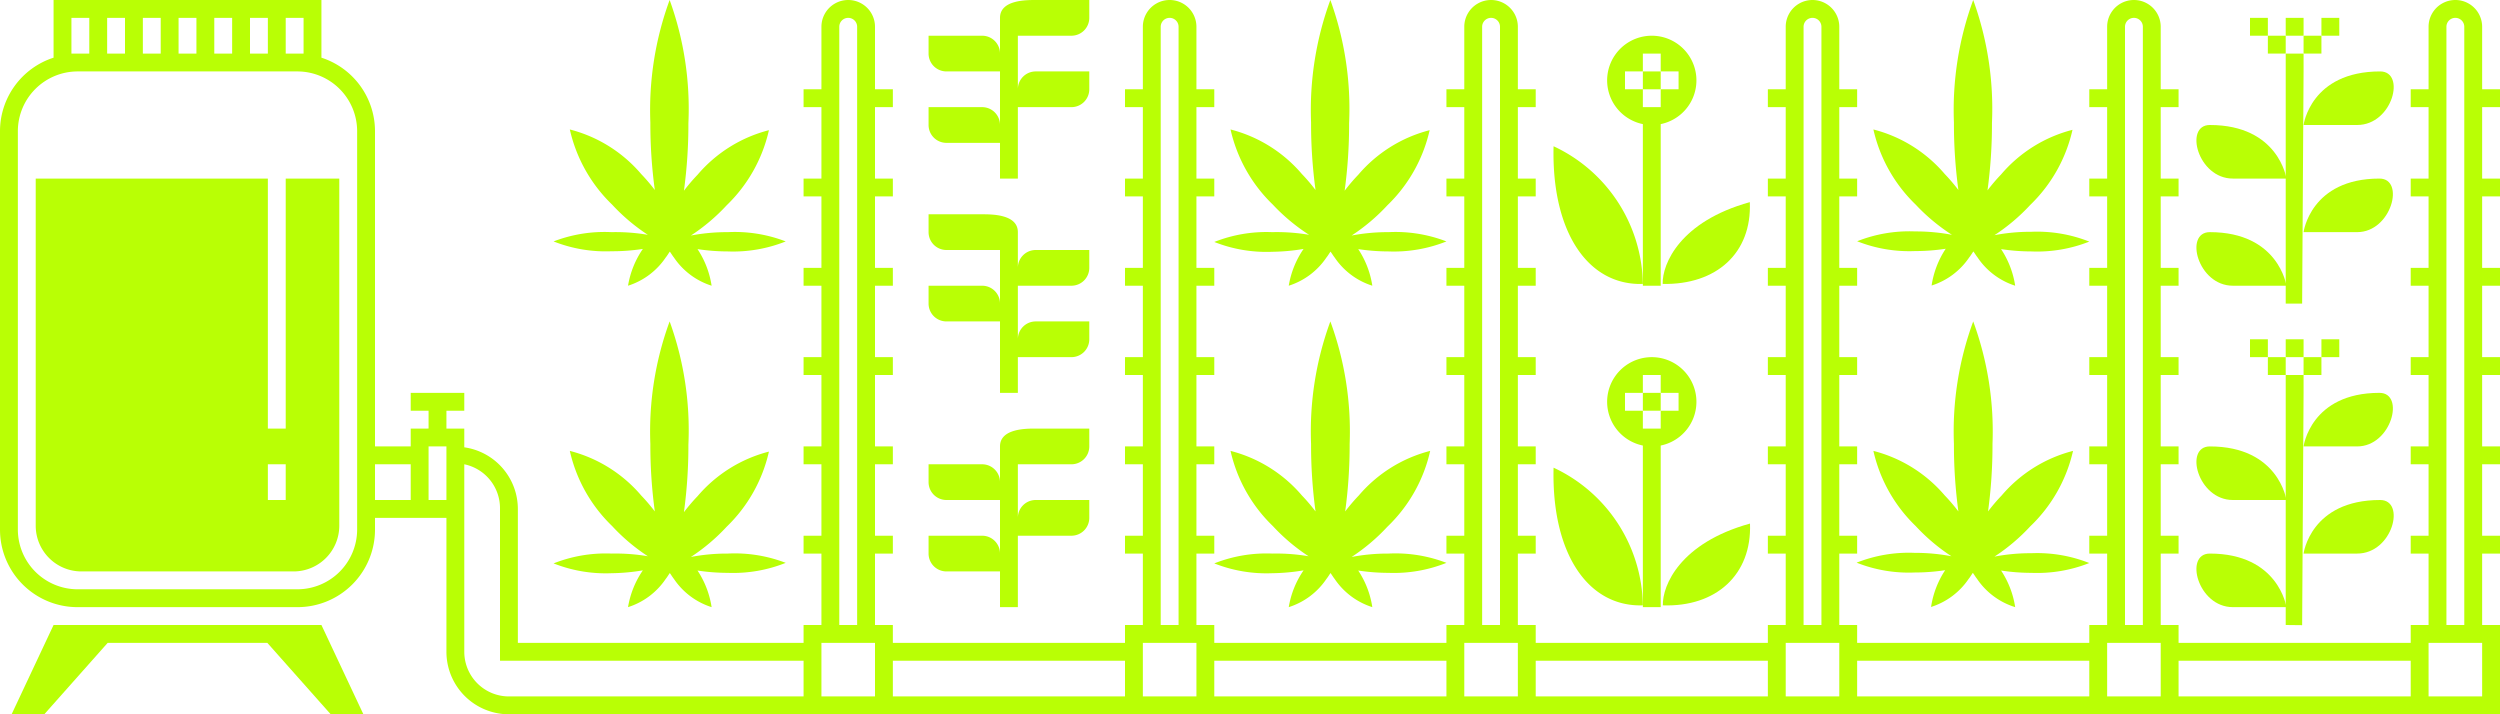 <?xml version="1.0" encoding="UTF-8"?> <svg xmlns="http://www.w3.org/2000/svg" id="Layer_1" data-name="Layer 1" viewBox="0 0 140 40"><defs><style>.cls-1{fill:#b9ff05;}</style></defs><title>POLIV</title><path class="cls-1" d="M140,6V5h-1V1.5a1.5,1.5,0,0,0-3,0V5h-1V6h1v4h-1v1h1v4h-1v1h1v4h-1v1h1v4h-1v1h1v4h-1v1h1v4h-1v1H122V35h-1V31h1V30h-1V26h1V25h-1V21h1V20h-1V16h1V15h-1V11h1V10h-1V6h1V5h-1V1.5a1.5,1.5,0,0,0-3,0V5h-1V6h1v4h-1v1h1v4h-1v1h1v4h-1v1h1v4h-1v1h1v4h-1v1h1v4h-1v1H104V35h-1V31h1V30h-1V26h1V25h-1V21h1V20h-1V16h1V15h-1V11h1V10h-1V6h1V5h-1V1.5a1.5,1.5,0,0,0-3,0V5H99V6h1v4H99v1h1v4H99v1h1v4H99v1h1v4H99v1h1v4H99v1h1v4H99v1H86V35H85V31h1V30H85V26h1V25H85V21h1V20H85V16h1V15H85V11h1V10H85V6h1V5H85V1.5a1.5,1.5,0,0,0-3,0V5H81V6h1v4H81v1h1v4H81v1h1v4H81v1h1v4H81v1h1v4H81v1h1v4H81v1H68V35H67V31h1V30H67V26h1V25H67V21h1V20H67V16h1V15H67V11h1V10H67V6h1V5H67V1.5a1.5,1.5,0,0,0-3,0V5H63V6h1v4H63v1h1v4H63v1h1v4H63v1h1v4H63v1h1v4H63v1h1v4H63v1H50V35H49V31h1V30H49V26h1V25H49V21h1V20H49V16h1V15H49V11h1V10H49V6h1V5H49V1.5a1.5,1.5,0,0,0-3,0V5H45V6h1v4H45v1h1v4H45v1h1v4H45v1h1v4H45v1h1v4H45v1h1v4H45v1H29V28.5a3.49,3.49,0,0,0-3-3.45V24H25V23h1V22H23v1h1v1H23v1H21V7.34a4.33,4.33,0,0,0-3-4.11V0H3V3.23A4.33,4.33,0,0,0,0,7.34V29.66A4.34,4.34,0,0,0,4.34,34H16.66A4.34,4.34,0,0,0,21,29.66V29h4v7.5A3.5,3.5,0,0,0,28.5,40H140V35h-1V31h1V30h-1V26h1V25h-1V21h1V20h-1V16h1V15h-1V11h1V10h-1V6ZM119,1.5a.5.5,0,0,1,1,0V35h-1Zm-18,0a.5.5,0,0,1,1,0V35h-1Zm-18,0a.5.5,0,0,1,1,0V35H83Zm-18,0a.5.5,0,0,1,1,0V35H65Zm-18,0a.5.5,0,0,1,1,0V35H47ZM17,1V3H16V1ZM15,1V3H14V1ZM13,1V3H12V1ZM11,1V3H10V1ZM9,1V3H8V1ZM7,1V3H6V1ZM4,3V1H5V3H4ZM20,29.66A3.35,3.35,0,0,1,16.66,33H4.34A3.35,3.35,0,0,1,1,29.66V7.34A3.35,3.35,0,0,1,4.34,4H16.66A3.35,3.35,0,0,1,20,7.34V29.66ZM23,28H21V26h2Zm1,0V25h1v3ZM45,39H28.5A2.5,2.5,0,0,1,26,36.5V26a2.51,2.51,0,0,1,2,2.45V37H45Zm4,0H46V36h3Zm14,0H50V37H63Zm4,0H64V36h3Zm14,0H68V37H81Zm4,0H82V36h3Zm14,0H86V37H99Zm4,0h-3V36h3Zm14,0H104V37h13Zm4,0h-3V36h3Zm14,0H122V37h13Zm4,0h-3V36h3Zm-2-4V1.5a.5.5,0,0,1,1,0V35Z"></path><path class="cls-1" d="M53,18h3v4h1V20h3a1,1,0,0,0,1-1V18H58a1,1,0,0,0-1,1V16h3a1,1,0,0,0,1-1V14H58a1,1,0,0,0-1,1V13c0-1-1.45-1-2-1H52v1a1,1,0,0,0,1,1h3v3a1,1,0,0,0-1-1H52v1A1,1,0,0,0,53,18Z"></path><path class="cls-1" d="M53,32h3v2h1V30h3a1,1,0,0,0,1-1V28H58a1,1,0,0,0-1,1V26h3a1,1,0,0,0,1-1V24H58c-.55,0-2,0-2,1v2a1,1,0,0,0-1-1H52v1a1,1,0,0,0,1,1h3v3a1,1,0,0,0-1-1H52v1A1,1,0,0,0,53,32Z"></path><path class="cls-1" d="M53,8h3v2h1V6h3a1,1,0,0,0,1-1V4H58a1,1,0,0,0-1,1V2h3a1,1,0,0,0,1-1V0H58c-.55,0-2,0-2,1V3a1,1,0,0,0-1-1H52V3a1,1,0,0,0,1,1h3V7a1,1,0,0,0-1-1H52V7A1,1,0,0,0,53,8Z"></path><path class="cls-1" d="M36,31.94A5.09,5.09,0,0,0,35.17,34a4,4,0,0,0,2.11-1.58c.09-.11.15-.22.23-.33.08.11.15.23.23.33A4,4,0,0,0,39.85,34a5.09,5.09,0,0,0-.79-2.05,11.34,11.34,0,0,0,1.69.13A7.94,7.94,0,0,0,44,31.52,7.93,7.93,0,0,0,40.75,31a10.8,10.8,0,0,0-2.06.19,10.7,10.7,0,0,0,2-1.69,8.42,8.42,0,0,0,2.37-4.21,7.79,7.79,0,0,0-4,2.5c-.28.29-.53.59-.76.89a27.55,27.55,0,0,0,.25-3.78A17.87,17.87,0,0,0,37.5,18a17.87,17.87,0,0,0-1.08,6.86,27.55,27.55,0,0,0,.25,3.78c-.23-.3-.48-.6-.76-.89a7.79,7.79,0,0,0-4-2.5,8.42,8.42,0,0,0,2.37,4.21,10.7,10.7,0,0,0,2,1.69A10.8,10.8,0,0,0,34.25,31a7.93,7.93,0,0,0-3.25.55,7.94,7.94,0,0,0,3.25.55A11.33,11.33,0,0,0,36,31.94Z"></path><path class="cls-1" d="M31,13.52a7.94,7.94,0,0,0,3.25.55A11.33,11.33,0,0,0,36,13.94,5.09,5.09,0,0,0,35.17,16a4,4,0,0,0,2.11-1.58c.09-.11.15-.22.23-.33.08.11.15.23.23.33A4,4,0,0,0,39.85,16a5.09,5.09,0,0,0-.79-2.05,11.34,11.34,0,0,0,1.69.13A7.94,7.94,0,0,0,44,13.52,7.93,7.93,0,0,0,40.75,13a10.8,10.8,0,0,0-2.06.19,10.7,10.7,0,0,0,2-1.69,8.42,8.42,0,0,0,2.37-4.21,7.79,7.79,0,0,0-4,2.5c-.28.29-.53.59-.76.89a27.55,27.55,0,0,0,.25-3.78A17.87,17.87,0,0,0,37.5,0a17.87,17.87,0,0,0-1.08,6.86,27.55,27.55,0,0,0,.25,3.78c-.23-.3-.48-.6-.76-.89a7.79,7.79,0,0,0-4-2.5,8.42,8.42,0,0,0,2.37,4.21,10.7,10.7,0,0,0,2,1.69A10.8,10.8,0,0,0,34.25,13,7.93,7.93,0,0,0,31,13.52Z"></path><path class="cls-1" d="M80.09,25.25a7.79,7.79,0,0,0-4,2.5c-.28.29-.53.59-.76.89a27.55,27.55,0,0,0,.25-3.78A17.87,17.87,0,0,0,74.5,18a17.87,17.87,0,0,0-1.08,6.86,27.55,27.55,0,0,0,.25,3.78c-.23-.3-.48-.6-.76-.89a7.79,7.79,0,0,0-4-2.5,8.42,8.42,0,0,0,2.37,4.21,10.7,10.7,0,0,0,2,1.69A10.8,10.8,0,0,0,71.25,31a7.93,7.93,0,0,0-3.25.55,7.94,7.94,0,0,0,3.25.55A11.33,11.33,0,0,0,73,31.94,5.09,5.09,0,0,0,72.17,34a4,4,0,0,0,2.11-1.58c.09-.11.15-.22.23-.33.08.11.15.23.23.33A4,4,0,0,0,76.85,34a5.09,5.09,0,0,0-.79-2.05,11.34,11.34,0,0,0,1.69.13A7.94,7.94,0,0,0,81,31.52,7.93,7.93,0,0,0,77.75,31a10.8,10.8,0,0,0-2.06.19,10.7,10.7,0,0,0,2-1.69A8.42,8.42,0,0,0,80.09,25.25Z"></path><path class="cls-1" d="M73.31,13.15A10.8,10.8,0,0,0,71.25,13a7.93,7.93,0,0,0-3.25.55,7.94,7.94,0,0,0,3.25.55A11.33,11.33,0,0,0,73,13.94,5.09,5.09,0,0,0,72.17,16a4,4,0,0,0,2.11-1.58c.09-.11.15-.22.23-.33.08.11.15.23.23.33A4,4,0,0,0,76.85,16a5.09,5.09,0,0,0-.79-2.05,11.34,11.34,0,0,0,1.69.13A7.94,7.94,0,0,0,81,13.52,7.93,7.93,0,0,0,77.75,13a10.8,10.8,0,0,0-2.06.19,10.7,10.7,0,0,0,2-1.69,8.42,8.42,0,0,0,2.37-4.21,7.79,7.79,0,0,0-4,2.5c-.28.29-.53.59-.76.89a27.55,27.55,0,0,0,.25-3.78A17.87,17.87,0,0,0,74.5,0a17.87,17.87,0,0,0-1.08,6.86,27.55,27.55,0,0,0,.25,3.78c-.23-.3-.48-.6-.76-.89a7.79,7.79,0,0,0-4-2.5,8.42,8.42,0,0,0,2.37,4.21A10.7,10.7,0,0,0,73.31,13.15Z"></path><path class="cls-1" d="M116.09,25.25a7.79,7.79,0,0,0-4,2.5c-.28.29-.53.59-.76.89a27.55,27.55,0,0,0,.25-3.78A17.87,17.87,0,0,0,110.5,18a17.87,17.87,0,0,0-1.08,6.86,27.55,27.55,0,0,0,.25,3.78c-.23-.3-.48-.6-.76-.89a7.79,7.79,0,0,0-4-2.5,8.42,8.42,0,0,0,2.37,4.21,10.7,10.7,0,0,0,2,1.69,10.8,10.8,0,0,0-2.06-.19,7.93,7.93,0,0,0-3.25.55,7.94,7.94,0,0,0,3.25.55,11.33,11.33,0,0,0,1.71-.13,5.09,5.09,0,0,0-.79,2.06,4,4,0,0,0,2.11-1.58c.09-.11.15-.22.23-.33.08.11.15.23.23.33A4,4,0,0,0,112.85,34a5.09,5.09,0,0,0-.79-2.05,11.34,11.34,0,0,0,1.69.13,7.94,7.94,0,0,0,3.25-.55,7.93,7.93,0,0,0-3.25-.55,10.8,10.8,0,0,0-2.06.19,10.7,10.7,0,0,0,2-1.69A8.42,8.42,0,0,0,116.09,25.25Z"></path><path class="cls-1" d="M109.31,13.15a10.8,10.8,0,0,0-2.06-.19,7.93,7.93,0,0,0-3.25.55,7.94,7.94,0,0,0,3.25.55,11.33,11.33,0,0,0,1.71-.13,5.09,5.09,0,0,0-.79,2.06,4,4,0,0,0,2.11-1.58c.09-.11.15-.22.23-.33.08.11.15.23.23.33A4,4,0,0,0,112.85,16a5.09,5.09,0,0,0-.79-2.05,11.34,11.34,0,0,0,1.69.13,7.94,7.94,0,0,0,3.25-.55,7.93,7.93,0,0,0-3.25-.55,10.8,10.8,0,0,0-2.06.19,10.7,10.7,0,0,0,2-1.69,8.42,8.42,0,0,0,2.37-4.21,7.79,7.79,0,0,0-4,2.5c-.28.29-.53.59-.76.89a27.55,27.55,0,0,0,.25-3.78A17.87,17.87,0,0,0,110.5,0a17.87,17.87,0,0,0-1.08,6.86,27.55,27.55,0,0,0,.25,3.78c-.23-.3-.48-.6-.76-.89a7.79,7.79,0,0,0-4-2.5,8.42,8.42,0,0,0,2.37,4.21A10.7,10.7,0,0,0,109.31,13.15Z"></path><path class="cls-1" d="M16,24H15V10H2V29.44A2.56,2.56,0,0,0,4.56,32H16.44A2.56,2.56,0,0,0,19,29.44V10H16Zm0,4H15V26h1Z"></path><rect class="cls-1" x="128" y="19" width="1" height="1"></rect><rect class="cls-1" x="127" y="20" width="1" height="1"></rect><rect class="cls-1" x="126" y="19" width="1" height="1"></rect><rect class="cls-1" x="129" y="20" width="1" height="1"></rect><rect class="cls-1" x="130" y="19" width="1" height="1"></rect><path class="cls-1" d="M133.25,22c-3.86,0-4.25,3-4.25,3h3C133.93,25,134.7,22,133.25,22Z"></path><path class="cls-1" d="M129,31h3c2,0,2.74-3,1.29-3C129.39,28,129,31,129,31Z"></path><path class="cls-1" d="M123.75,25c-1.45,0-.68,3,1.29,3h3S127.61,25,123.75,25Z"></path><path class="cls-1" d="M123.75,31c-1.45,0-.68,3,1.29,3h3S127.61,31,123.75,31Z"></path><polygon class="cls-1" points="128 33 128 34 128 35 128.92 35.01 129 22 129 22 129 21 128 21 128 21.9 128 22 128 22 128 23 128 27 128 28 128 32 128 33"></polygon><rect class="cls-1" x="128" y="1" width="1" height="1"></rect><rect class="cls-1" x="127" y="2" width="1" height="1"></rect><rect class="cls-1" x="126" y="1" width="1" height="1"></rect><rect class="cls-1" x="129" y="2" width="1" height="1"></rect><rect class="cls-1" x="130" y="1" width="1" height="1"></rect><path class="cls-1" d="M129,7h3c2,0,2.74-3,1.29-3C129.39,4,129,7,129,7Z"></path><path class="cls-1" d="M133.25,10c-3.86,0-4.25,3-4.25,3h3C133.93,13,134.7,10,133.25,10Z"></path><path class="cls-1" d="M123.75,7c-1.45,0-.68,3,1.29,3h3S127.61,7,123.75,7Z"></path><path class="cls-1" d="M123.75,13c-1.45,0-.68,3,1.29,3h3S127.61,13,123.75,13Z"></path><polygon class="cls-1" points="128 15 128 16 128 17 128.92 17 129 4 129 4 129 3 128 3 128 3.9 128 4 128 4 128 5 128 9 128 10 128 14 128 15"></polygon><path class="cls-1" d="M92,6.95V16h1V6.95a2.5,2.5,0,1,0-1,0ZM91,4h1V3h1V4h1V5H93V6H92V5H91Z"></path><rect class="cls-1" x="92" y="4" width="1" height="1"></rect><path class="cls-1" d="M92,15.9a8.65,8.65,0,0,0-5-7.71C86.88,13,88.93,16,92,15.9Z"></path><path class="cls-1" d="M93.11,15.9c3,.06,5-1.72,4.88-4.58C94.09,12.4,93.08,14.77,93.11,15.9Z"></path><path class="cls-1" d="M92,27.91V34h1V24.95a2.5,2.5,0,1,0-1,0v3ZM91,23V22h1V21h1v1h1v1H93v1H92V23Z"></path><rect class="cls-1" x="92" y="22" width="1" height="1"></rect><path class="cls-1" d="M92,33.9a8.65,8.65,0,0,0-5-7.71C86.88,31,88.93,34,92,33.9Z"></path><path class="cls-1" d="M98,29.32c-3.9,1.08-4.91,3.45-4.88,4.58C96.1,34,98.11,32.18,98,29.32Z"></path><polygon class="cls-1" points="3 35 0.65 40 2.48 40 6.03 36 14.97 36 18.52 40 20.35 40 18 35 3 35"></polygon></svg> 